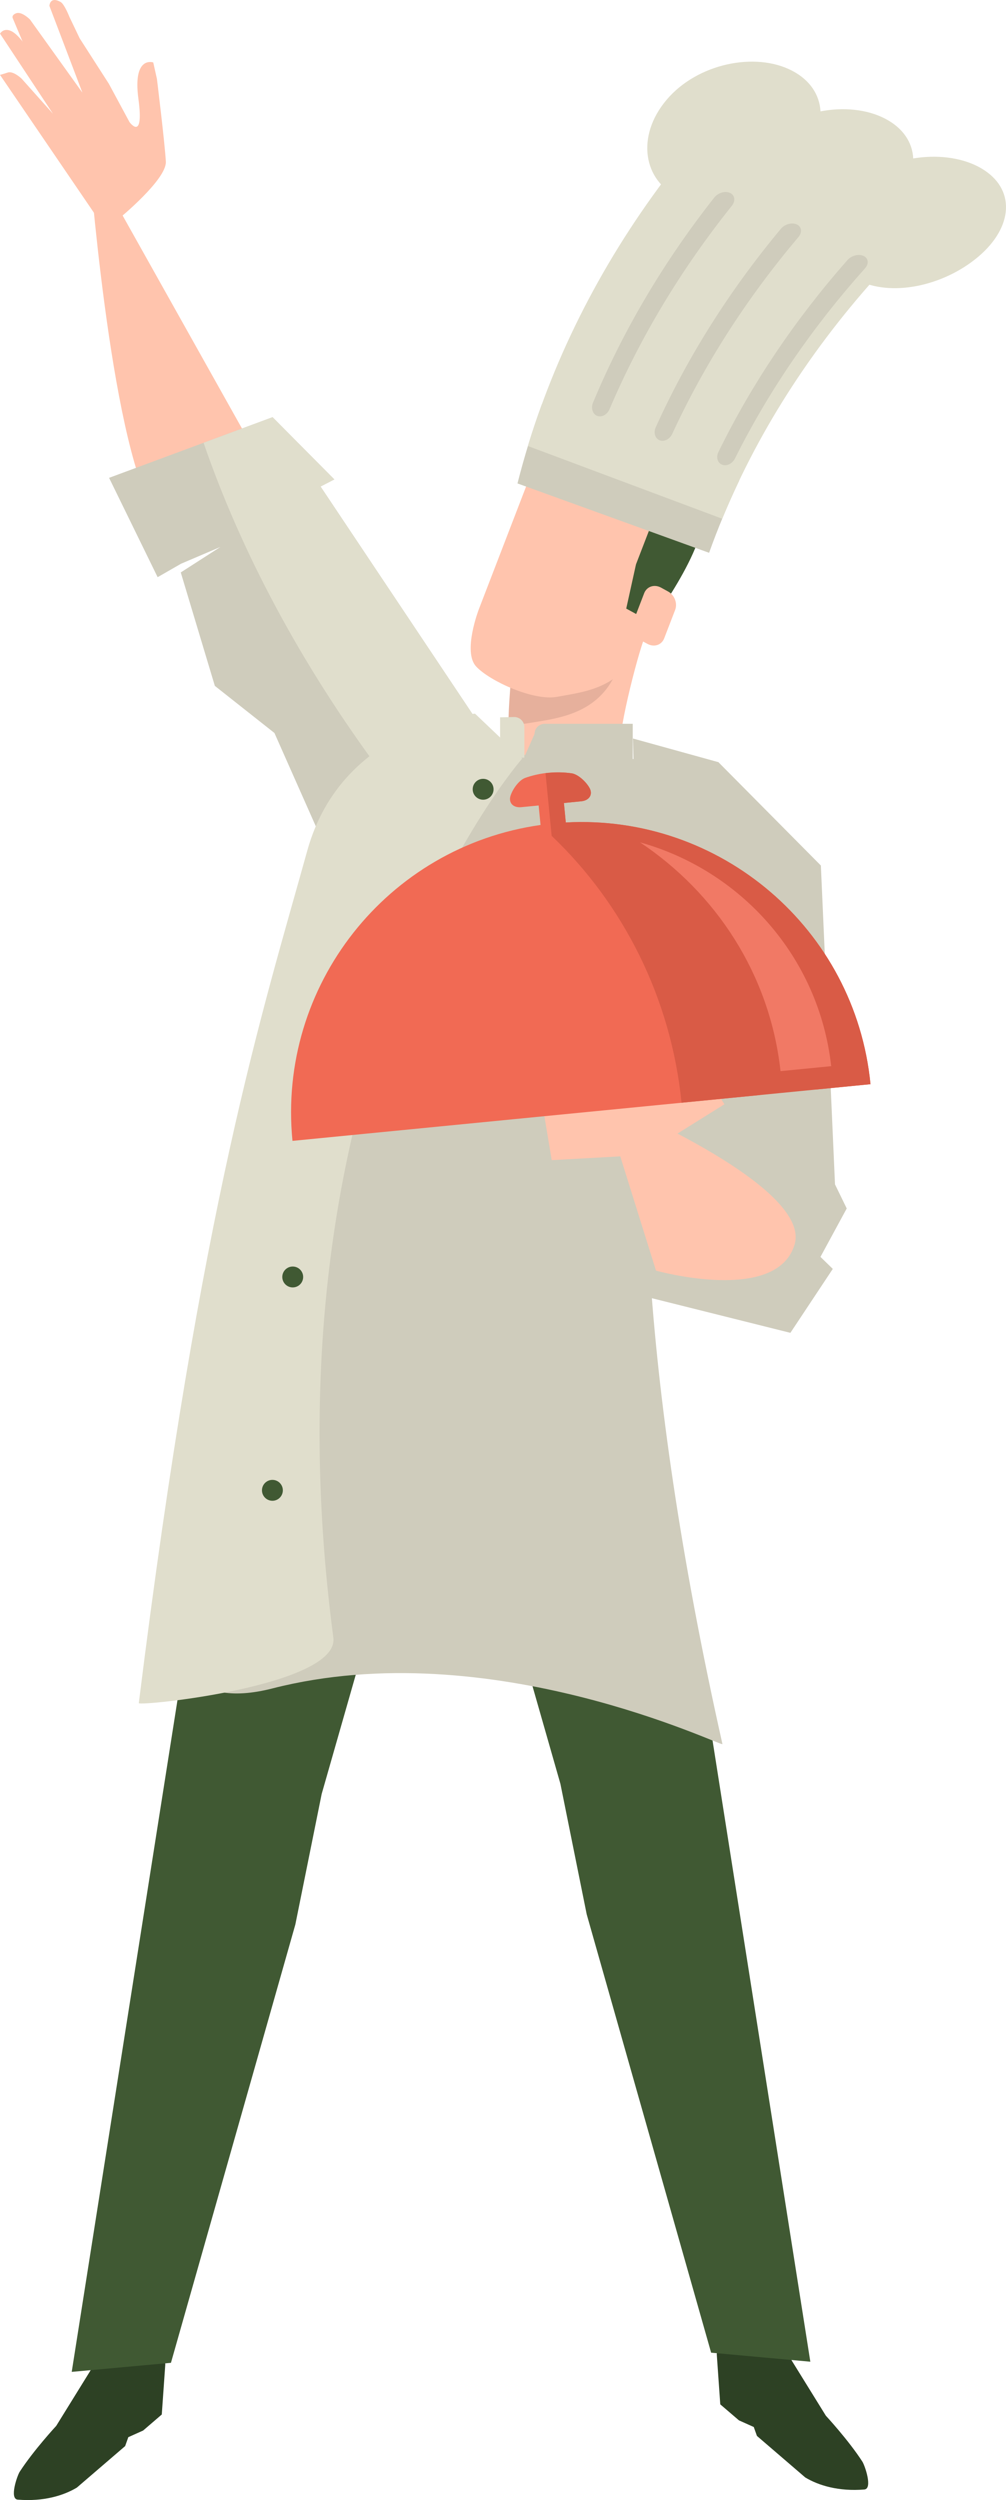 <?xml version="1.0" encoding="UTF-8" standalone="no"?><!-- Generator: Gravit.io --><svg xmlns="http://www.w3.org/2000/svg" xmlns:xlink="http://www.w3.org/1999/xlink" style="isolation:isolate" viewBox="0 0 346.604 861.125" width="346.604pt" height="861.125pt"><defs><clipPath id="_clipPath_KRpyKWOAhizEyZ8YDTRMdxzRiLU3WAST"><rect width="346.604" height="861.125"/></clipPath></defs><g clip-path="url(#_clipPath_KRpyKWOAhizEyZ8YDTRMdxzRiLU3WAST)"><g><path d=" M 89.7 158.883 L 30.59 53.436 C 30.59 53.436 37.79 150.712 52.83 175.994 C 67.88 201.305 89.7 158.883 89.7 158.883 Z " fill="rgb(255,196,173)"/><path d=" M 41.06 75.242 C 41.06 75.242 57.48 61.782 57.14 55.665 C 56.82 49.561 54.07 27.188 54.07 27.188 L 52.8 21.506 C 52.8 21.506 45.66 19.024 47.69 34.055 C 49.71 49.094 44.62 42.051 44.62 42.051 L 37.5 28.843 L 27.46 13.221 L 23.91 5.795 C 23.91 5.795 22.21 1.441 20.91 0.701 C 17.16 -1.447 17.02 2.028 17.02 2.028 L 28.39 31.915 L 10.32 6.703 C 10.32 6.703 7.47 3.828 5.55 4.573 C 3.76 5.268 4.43 6.366 4.43 6.366 L 18.24 39.179 L 7.46 27.104 C 7.46 27.104 4.6 24.356 2.7 24.973 C 0.6 25.658 0 25.793 0 25.793 L 35.23 77.484 L 41.06 75.242 Z " fill="rgb(255,196,173)"/><path d=" M 22.83 33.212 L 9.1 16.115 C 9.1 16.115 6.43 11.99 4 10.768 C 1.23 9.365 0.01 11.592 0.01 11.592 L 18.24 39.179 L 22.83 33.212 Z " fill="rgb(255,196,173)"/><path d=" M 182.16 274.948 L 110.44 167.578 L 115.19 165.133 L 93.91 143.694 L 37.58 164.588 L 54.31 198.807 L 62.37 194.175 L 75.94 188.389 L 62.28 197.171 L 74.02 236.246 L 94.55 252.471 L 141.9 359.21 L 182.16 274.948 Z " fill="rgb(207,204,188)"/><path d=" M 166.45 307.827 L 182.16 274.948 L 110.44 167.578 L 115.19 165.133 L 93.91 143.694 L 70.14 152.512 C 82.85 189.502 103.52 228.712 131.53 266.273 C 142.66 281.199 154.38 295.081 166.45 307.827 Z " fill="rgb(224,222,204)"/><path d=" M 247.52 262.525 L 218.08 254.376 L 221.58 387.352 L 216.33 422.345 L 216.33 445.091 L 272.32 459.088 L 286.93 437.061 L 282.68 432.926 L 291.73 416.245 L 287.69 407.946 L 282.82 298.121 L 247.52 262.525 Z " fill="rgb(207,204,188)"/><path d=" M 248.36 790.542 L 246.95 810.932 L 248.16 828.162 L 254.59 833.672 L 259.7 835.962 L 260.79 839.032 L 277.43 853.332 C 282.06 856.122 288.96 858.202 297.78 857.492 C 300.79 857.242 297.94 849.132 297.11 847.872 C 292.33 840.472 284.54 832.072 284.54 832.072 L 272.81 813.122 L 259.87 789.672 L 248.36 790.542 Z " fill="rgb(45,65,36)"/><path d=" M 209.15 368.627 L 279.19 813.472 L 245.01 810.362 L 202.14 659.372 L 193.08 614.422 L 141.99 435.752 L 136 360.83 L 209.15 368.627 Z " fill="rgb(64,89,51)"/><path d=" M 55.55 794.042 L 56.95 814.432 L 55.74 831.652 L 49.32 837.172 L 44.21 839.462 L 43.12 842.532 L 26.48 856.832 C 21.84 859.612 14.94 861.702 6.12 860.982 C 3.12 860.742 5.96 852.632 6.79 851.372 C 11.58 843.972 19.37 835.572 19.37 835.572 L 31.1 816.622 L 44.04 793.172 L 55.55 794.042 Z " fill="rgb(45,65,36)"/><path d=" M 94.76 372.125 L 24.71 816.972 L 58.9 813.852 L 101.76 662.872 L 110.83 617.92 L 161.92 439.249 L 167.9 364.328 L 94.76 372.125 Z " fill="rgb(64,89,51)"/><path d=" M 177.6 216.792 C 175.13 242.185 175.05 255.25 175.77 257.021 C 180.73 269.214 214.25 265.301 213.59 258.245 C 212.93 251.185 220.57 222.092 222.7 218.072 C 224.83 214.083 179.04 201.733 177.6 216.792 Z " fill="rgb(255,196,173)"/><path d=" M 198.41 209.914 C 207.07 211.215 215.33 213.461 219.64 215.428 C 216.66 222.645 213.53 229.691 211.01 234.187 C 203.98 246.674 190.53 247.605 181.76 249.14 C 179.86 249.477 177.6 249.385 175.2 249.047 C 175.16 244.507 175.82 235.082 177.6 216.792 C 178.26 209.943 188.1 208.775 198.41 209.914 Z " fill="rgb(230,176,156)"/><path d=" M 168.79 259.61 L 247.52 262.525 C 247.52 262.525 190.09 338.364 248.91 600.737 C 249.18 601.948 169.09 562.319 93.86 581.565 C -20.54 610.829 168.79 259.61 168.79 259.61 Z " fill="rgb(207,204,188)"/><path d=" M 179.92 261.281 L 163.67 245.816 C 163.67 245.816 118.02 249.21 105.86 293.028 C 90.36 348.862 69.36 413.598 47.82 586.617 C 47.67 587.856 117.04 580.664 114.85 564.07 C 88.57 365.021 179.92 261.281 179.92 261.281 Z " fill="rgb(224,222,204)"/><path d=" M 162.86 271.857 C 162.86 273.844 164.47 275.455 166.45 275.455 C 168.44 275.455 170.05 273.844 170.05 271.857 C 170.05 269.869 168.44 268.259 166.45 268.259 C 164.47 268.259 162.86 269.869 162.86 271.857 Z " fill="rgb(64,89,51)"/><path d=" M 127.1 320.865 C 127.1 322.852 128.71 324.464 130.7 324.464 C 132.68 324.464 134.29 322.852 134.29 320.865 C 134.29 318.878 132.68 317.267 130.7 317.267 C 128.71 317.267 127.1 318.878 127.1 320.865 Z " fill="rgb(64,89,51)"/><path d=" M 109.4 375.105 C 109.4 377.093 111.02 378.703 113 378.703 C 114.99 378.703 116.6 377.093 116.6 375.105 C 116.6 373.117 114.99 371.506 113 371.506 C 111.02 371.506 109.4 373.117 109.4 375.105 Z " fill="rgb(64,89,51)"/><path d=" M 97.26 439.842 C 97.26 441.83 98.87 443.442 100.85 443.442 C 102.84 443.442 104.45 441.83 104.45 439.842 C 104.45 437.856 102.84 436.245 100.85 436.245 C 98.87 436.245 97.26 437.856 97.26 439.842 Z " fill="rgb(64,89,51)"/><path d=" M 90.26 513.329 C 90.26 515.316 91.87 516.929 93.86 516.929 C 95.84 516.929 97.45 515.316 97.45 513.329 C 97.45 511.34 95.84 509.731 93.86 509.731 C 91.87 509.731 90.26 511.34 90.26 513.329 Z " fill="rgb(64,89,51)"/><path d=" M 187.67 249.305 L 218 249.305 L 218 263.303 L 179.51 263.303 L 184.17 252.805 C 184.17 250.873 185.74 249.305 187.67 249.305 Z " fill="rgb(207,204,188)"/><path d=" M 177.17 246.972 L 172.3 247.082 L 172.3 261.08 L 180.67 260.969 L 180.67 250.473 C 180.67 248.539 179.11 246.972 177.17 246.972 Z " fill="rgb(224,222,204)"/><path d=" M 226.02 437.658 L 207.41 378.162 C 207.41 378.162 279.86 407.976 273.77 428.637 C 267.66 449.301 226.02 437.658 226.02 437.658 Z " fill="rgb(255,196,173)"/><path d=" M 186.59 378.604 L 240.83 366.356 L 249.58 380.355 L 221.58 397.851 L 190.09 399.6 L 186.59 378.604 Z " fill="rgb(255,196,173)"/><path d=" M 207.56 288.951 C 246.36 299.756 276.56 332.983 281.3 375.267 L 299.92 373.441 C 294.67 319.905 248.14 280.387 194.94 283.296 L 194.29 276.586 C 196.31 276.384 198.35 276.182 200.39 275.985 C 203.13 275.654 204.35 273.55 203.09 271.355 C 201.82 269.126 199.16 266.767 197.09 266.383 C 191.62 265.572 186.04 266.124 180.84 267.977 C 178.88 268.756 176.73 271.582 175.92 274.018 C 175.12 276.409 176.68 278.246 179.46 278.037 C 181.51 277.838 183.54 277.644 185.58 277.44 L 186.24 284.153 C 133.51 291.614 95.51 339.413 100.77 392.965 L 261.75 377.189 C 257.63 339.731 236.72 308.422 207.56 288.951 Z " fill="rgb(241,106,84)"/><path d=" M 299.92 373.441 C 294.67 319.905 248.14 280.387 194.94 283.296 L 194.29 276.586 C 196.31 276.384 198.35 276.182 200.39 275.985 C 203.13 275.654 204.35 273.55 203.09 271.355 C 201.82 269.126 199.16 266.767 197.09 266.383 C 194.05 265.933 190.99 265.944 187.95 266.33 L 190.07 287.909 C 214.66 311.331 231.17 343.609 234.82 379.825 L 299.92 373.441 Z " fill="rgb(217,91,70)"/><path d=" M 286.38 367.23 C 282.15 329.467 255.17 299.793 220.52 290.144 C 246.57 307.532 265.24 335.493 268.92 368.947 L 286.38 367.23 Z " fill="rgb(241,121,101)"/><path d=" M 188.74 148.158 L 164.97 209.87 C 164.97 209.87 159.33 224.507 164.05 229.57 C 168.74 234.616 183.93 241.559 192 240.002 C 200.08 238.446 212.48 237.538 218.97 225.048 C 225.44 212.532 236.28 180.057 236.28 180.057 C 236.28 180.057 235.83 167.206 214.14 163.108 C 192.45 158.992 188.74 148.158 188.74 148.158 Z " fill="rgb(255,196,173)"/><path d=" M 229.4 167.723 L 219.12 194.394 L 215.76 209.626 L 218.84 211.307 L 224.53 214.362 C 224.53 214.362 247.91 182.75 240.75 173.833 C 233.58 164.927 230.73 165.92 229.4 167.723 Z " fill="rgb(64,89,51)"/><path d=" M 218.18 214.115 C 217.29 216.417 218.42 219.279 220.71 220.502 L 223.11 221.801 C 225.4 223.024 227.97 222.166 228.85 219.846 L 232.61 210.091 C 233.5 207.767 232.39 204.885 230.09 203.685 L 227.68 202.364 C 225.41 201.163 222.83 202.018 221.94 204.337 L 218.18 214.115 Z " fill="rgb(255,196,173)"/><path d=" M 244.31 190.412 C 222.3 182.447 200.3 174.48 178.29 166.516 C 180.62 157.303 183.43 148.19 186.71 139.213 C 209.36 147.998 232.01 156.786 254.66 165.574 C 250.77 173.723 247.31 182.011 244.31 190.412 Z " fill="rgb(207,204,188)"/><path d=" M 248.83 178.675 C 226.51 170.327 204.2 161.979 181.88 153.627 C 192.47 118.896 209.96 85.888 233.45 56.027 C 257.76 67.533 282.06 79.044 306.37 90.551 C 281.37 117.256 261.88 147.073 248.83 178.675 Z " fill="rgb(224,222,204)"/><path d=" M 336.97 57.36 C 330.72 54.145 322.6 53.246 314.64 54.578 C 314.37 49.076 311.16 44.077 304.91 40.85 C 298.68 37.627 290.59 36.842 282.7 38.362 C 282.36 32.675 279.11 27.564 272.87 24.341 C 260.22 17.756 240.2 21.862 229.64 34.41 C 219.05 46.94 221.64 62.314 233.87 67.923 C 239.94 70.735 247.31 70.766 254.54 68.74 C 255.37 74.573 258.96 79.562 265.02 82.373 C 271.09 85.183 278.51 85.329 285.84 83.487 C 286.58 89.138 290.11 94.01 296.17 96.82 C 308.43 102.457 326.6 97.924 338.11 87.503 C 349.58 77.059 349.66 63.958 336.97 57.36 Z " fill="rgb(224,222,204)"/><path d=" M 210.02 140.917 C 209.22 142.808 207.32 143.858 205.75 143.246 C 204.18 142.634 203.53 140.579 204.32 138.671 C 214.68 113.816 228.72 90.088 246.07 68.072 C 247.4 66.382 249.87 65.663 251.54 66.454 C 253.22 67.251 253.47 69.239 252.13 70.91 C 234.68 92.727 220.52 116.258 210.02 140.917 Z " fill="rgb(207,204,188)"/><path d=" M 231.62 149.433 C 230.77 151.271 228.84 152.265 227.27 151.654 C 225.7 151.042 225.09 149.041 225.92 147.187 C 236.81 123.073 251.3 100.095 269.03 78.823 C 270.38 77.189 272.87 76.517 274.54 77.31 C 276.22 78.098 276.45 80.046 275.08 81.66 C 257.26 102.737 242.65 125.514 231.62 149.433 Z " fill="rgb(207,204,188)"/><path d=" M 253.21 157.945 C 252.32 159.725 250.36 160.672 248.79 160.063 C 247.22 159.451 246.64 157.496 247.52 155.701 C 258.94 132.33 273.89 110.103 291.98 89.578 C 293.37 87.999 295.87 87.372 297.55 88.164 C 299.23 88.953 299.43 90.856 298.04 92.414 C 279.85 112.741 264.78 134.77 253.21 157.945 Z " fill="rgb(207,204,188)"/></g></g></svg>